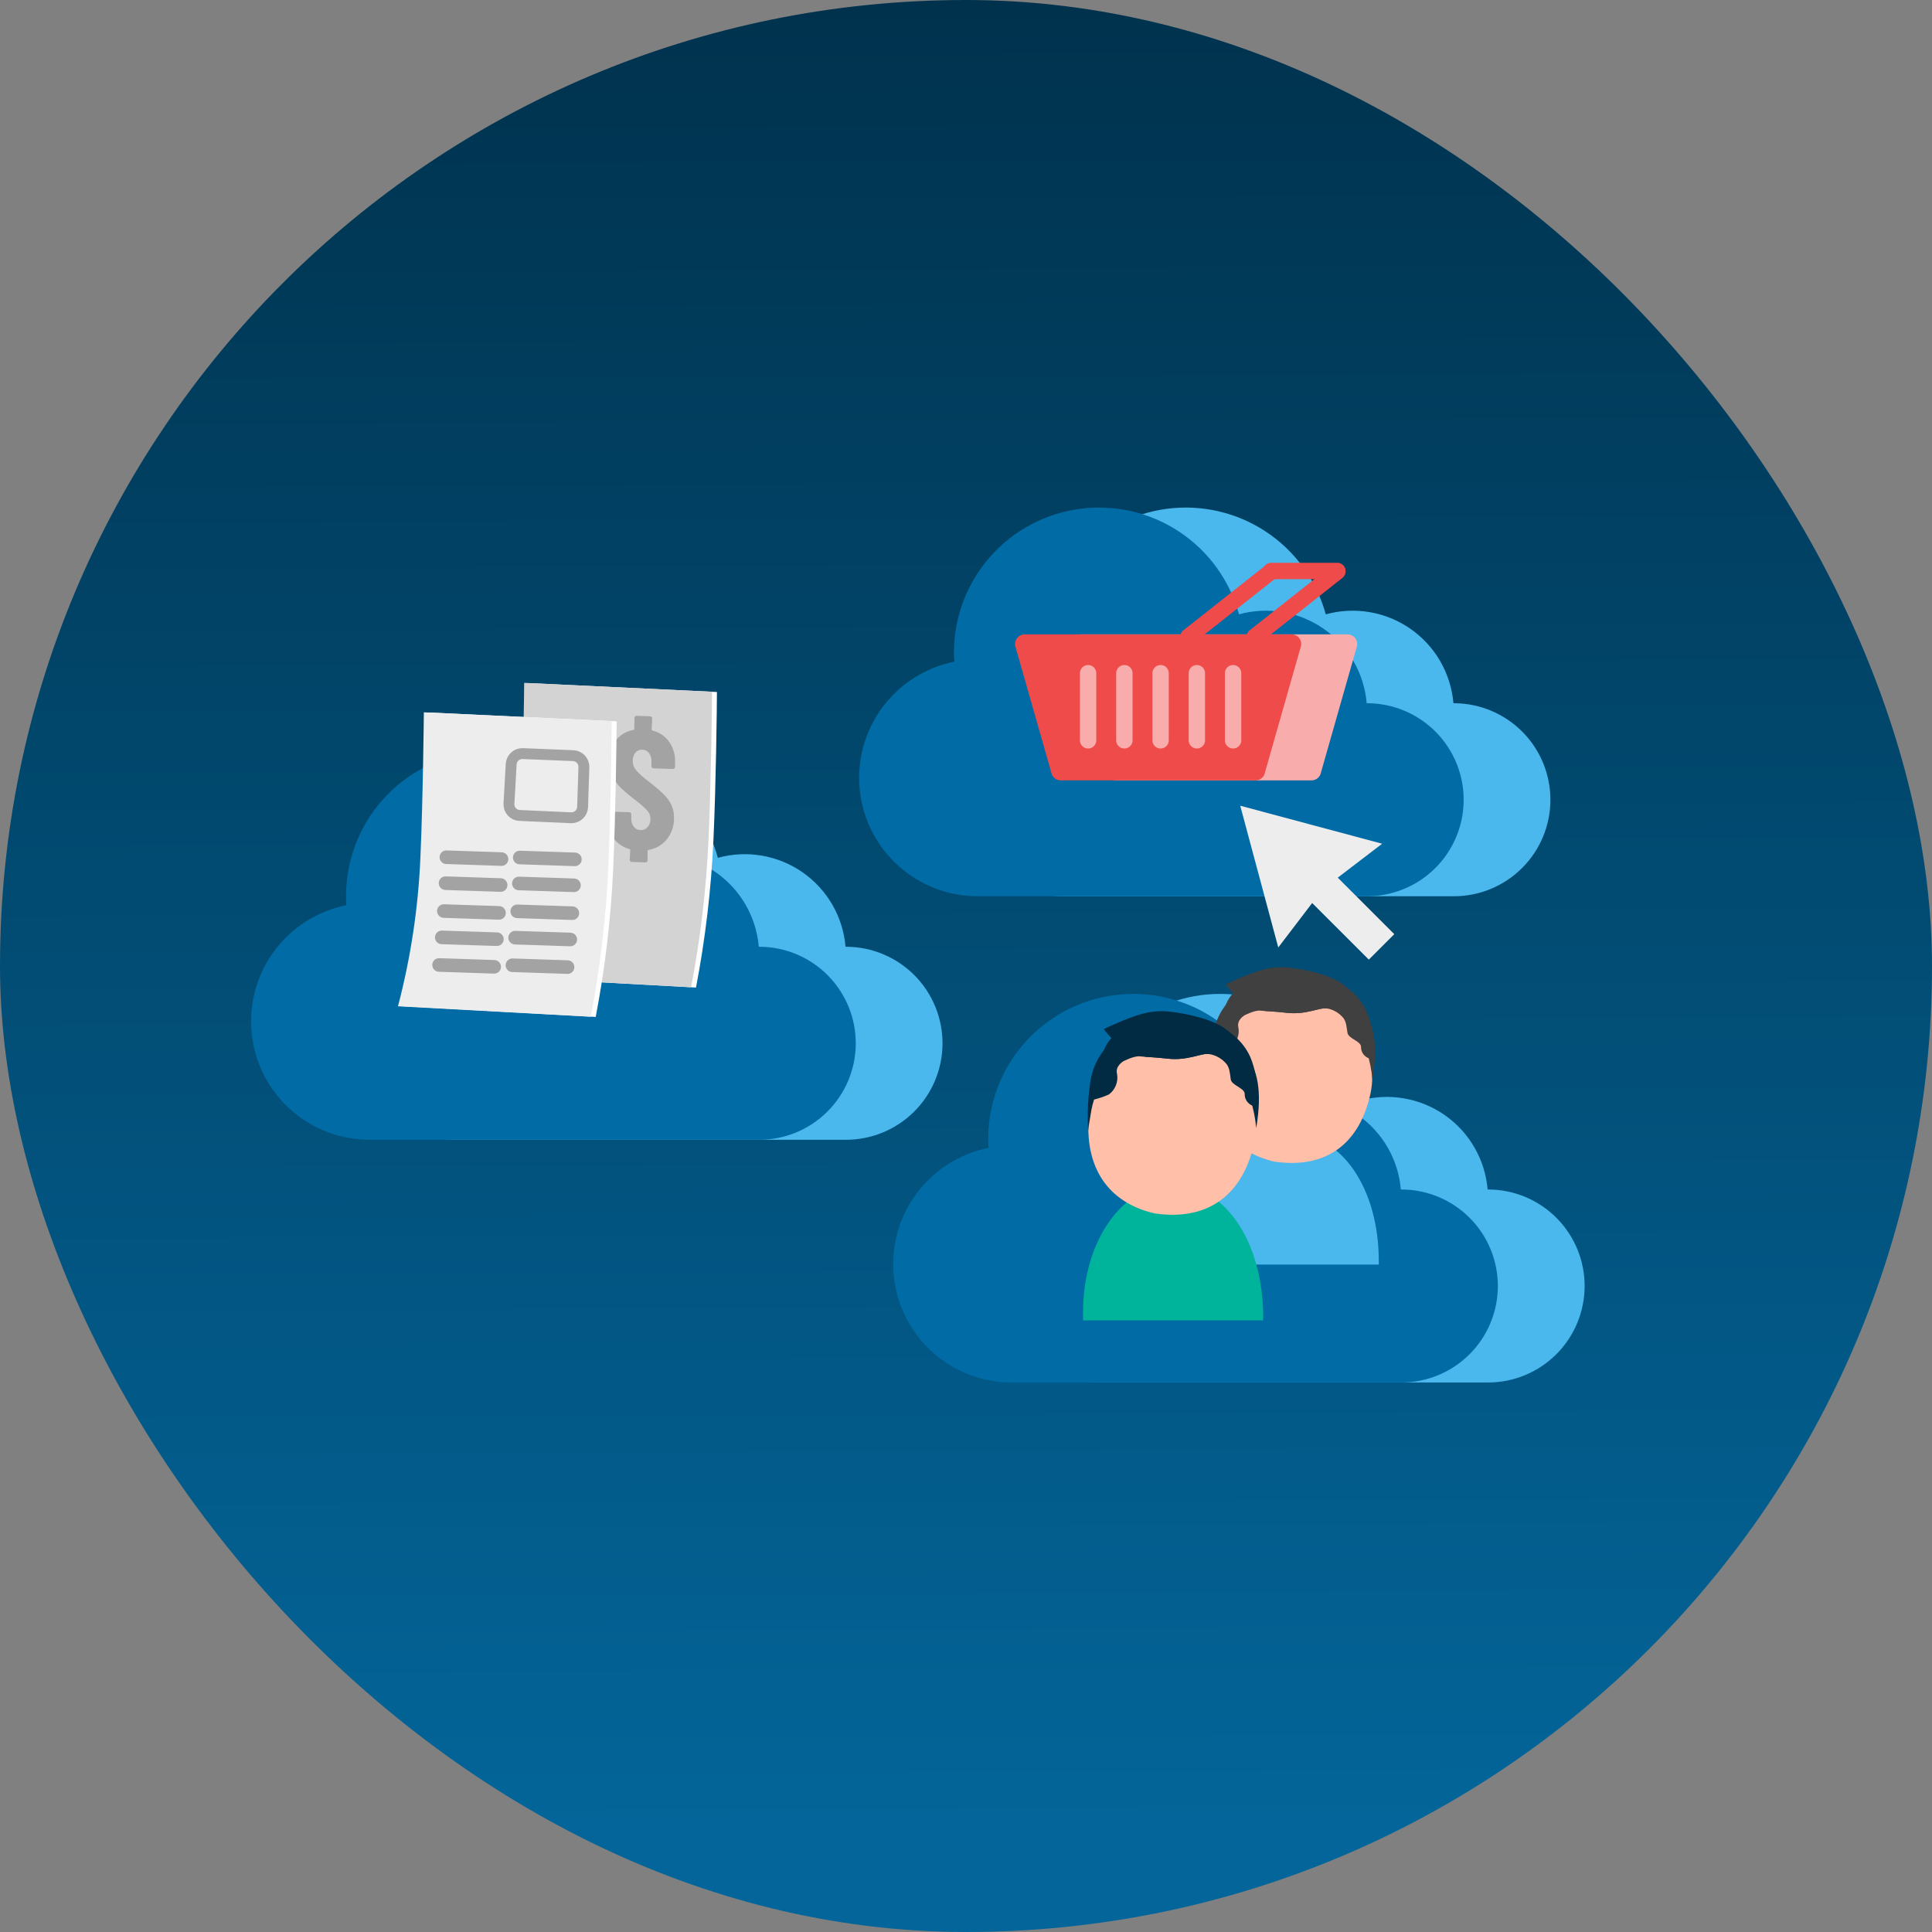 <?xml version="1.0" encoding="UTF-8"?>
<svg xmlns="http://www.w3.org/2000/svg" width="236" height="236" viewBox="0 0 236 236" fill="none">
  <rect x="0" y="0" width="236" height="236" fill="#808080" stroke="none"/>
  <rect y="0" width="236" height="236" rx="118" fill="url(#paint0_linear_1185_1860)"></rect>
  <path d="M189.388 97.762C189.406 94.635 188.18 91.629 185.981 89.406C183.781 87.181 180.787 85.921 177.657 85.902H177.542C177.389 84.096 176.84 82.345 175.934 80.774C175.027 79.204 173.785 77.852 172.297 76.815C170.808 75.778 169.109 75.082 167.32 74.776C165.531 74.469 163.697 74.561 161.947 75.043C160.819 70.914 158.232 67.334 154.665 64.963C151.098 62.593 146.792 61.594 142.544 62.15C138.297 62.707 134.394 64.781 131.56 67.99C128.725 71.199 127.15 75.325 127.125 79.605C127.125 80.03 127.125 80.426 127.167 80.83C123.635 81.54 120.495 83.54 118.36 86.44C116.225 89.339 115.248 92.93 115.621 96.51C115.993 100.09 117.688 103.403 120.375 105.801C123.061 108.2 126.546 109.512 130.149 109.481H177.589C180.706 109.481 183.697 108.249 185.908 106.053C188.119 103.857 189.37 100.876 189.388 97.762Z" fill="#4AB7ED"></path>
  <path d="M178.791 97.762C178.809 94.635 177.584 91.629 175.384 89.406C173.184 87.181 170.19 85.921 167.06 85.902H166.945C166.793 84.096 166.244 82.345 165.337 80.774C164.431 79.204 163.189 77.852 161.7 76.815C160.211 75.778 158.512 75.082 156.723 74.776C154.934 74.469 153.1 74.561 151.351 75.043C150.222 70.914 147.635 67.334 144.068 64.963C140.501 62.593 136.195 61.594 131.948 62.15C127.7 62.707 123.798 64.781 120.963 67.99C118.128 71.199 116.553 75.325 116.528 79.605C116.528 80.03 116.528 80.426 116.571 80.83C113.041 81.54 109.902 83.538 107.768 86.435C105.633 89.332 104.654 92.919 105.024 96.497C105.393 100.075 107.083 103.387 109.764 105.788C112.446 108.188 115.926 109.505 119.527 109.481H166.988C170.106 109.482 173.098 108.25 175.31 106.054C177.522 103.858 178.773 100.877 178.791 97.762Z" fill="#006BA5"></path>
  <path d="M160.197 95.328H136.415C136.132 95.328 135.858 95.226 135.644 95.041C135.429 94.855 135.289 94.599 135.248 94.319L130.839 78.843C130.814 78.675 130.825 78.503 130.873 78.34C130.92 78.177 131.002 78.026 131.114 77.897C131.225 77.769 131.363 77.666 131.517 77.595C131.672 77.525 131.84 77.489 132.011 77.49H164.61C164.779 77.49 164.947 77.526 165.102 77.597C165.256 77.667 165.394 77.77 165.505 77.899C165.616 78.027 165.698 78.178 165.746 78.341C165.793 78.504 165.805 78.675 165.781 78.843L161.372 94.319C161.33 94.6 161.188 94.857 160.972 95.042C160.757 95.228 160.481 95.329 160.197 95.328Z" fill="#F9ACAC"></path>
  <path d="M155.268 69.804L145.168 77.783" stroke="#EF4B4A" stroke-width="2" stroke-linecap="round" stroke-linejoin="round"></path>
  <path d="M163.363 69.804L153.264 77.783" stroke="#EF4B4A" stroke-width="2" stroke-linecap="round" stroke-linejoin="round"></path>
  <path d="M155.268 69.749H163.361" stroke="#EF4B4A" stroke-width="2" stroke-linecap="round" stroke-linejoin="round"></path>
  <path d="M153.363 95.328H129.573C129.289 95.328 129.015 95.226 128.801 95.041C128.587 94.855 128.446 94.599 128.405 94.319L123.997 78.843C123.972 78.675 123.984 78.504 124.032 78.341C124.08 78.178 124.162 78.027 124.273 77.899C124.384 77.77 124.521 77.667 124.676 77.597C124.83 77.526 124.998 77.49 125.168 77.49H157.767C157.937 77.489 158.105 77.525 158.26 77.595C158.415 77.666 158.553 77.769 158.664 77.897C158.775 78.026 158.857 78.177 158.905 78.34C158.952 78.503 158.964 78.675 158.938 78.843L154.53 94.319C154.489 94.599 154.348 94.855 154.134 95.041C153.92 95.226 153.646 95.328 153.363 95.328Z" fill="#EF4B4A"></path>
  <path d="M132.914 82.234V90.434" stroke="#F9ACAC" stroke-width="2" stroke-linecap="round" stroke-linejoin="round"></path>
  <path d="M137.346 82.234V90.434" stroke="#F9ACAC" stroke-width="2" stroke-linecap="round" stroke-linejoin="round"></path>
  <path d="M141.77 82.234V90.434" stroke="#F9ACAC" stroke-width="2" stroke-linecap="round" stroke-linejoin="round"></path>
  <path d="M146.199 82.234V90.434" stroke="#F9ACAC" stroke-width="2" stroke-linecap="round" stroke-linejoin="round"></path>
  <path d="M150.627 82.234V90.434" stroke="#F9ACAC" stroke-width="2" stroke-linecap="round" stroke-linejoin="round"></path>
  <path d="M151.498 98.421L156.145 115.736L161.589 108.6L168.835 103.064L151.498 98.421Z" fill="#EDEDED"></path>
  <path d="M160.983 104.786L157.871 107.895L167.205 117.219L170.317 114.111L160.983 104.786Z" fill="#EDEDED"></path>
  <path d="M193.568 157.159C193.577 155.611 193.281 154.076 192.697 152.641C192.112 151.207 191.251 149.903 190.161 148.801C189.072 147.7 187.776 146.824 186.348 146.223C184.919 145.622 183.386 145.308 181.837 145.299C181.797 145.297 181.757 145.297 181.717 145.299C181.565 143.492 181.017 141.741 180.11 140.17C179.204 138.599 177.962 137.246 176.474 136.209C174.985 135.172 173.285 134.475 171.496 134.169C169.707 133.862 167.872 133.953 166.123 134.435C164.991 130.31 162.403 126.733 158.837 124.366C155.27 121.999 150.967 121.002 146.722 121.559C142.476 122.115 138.576 124.188 135.742 127.395C132.908 130.601 131.332 134.724 131.304 139.001C131.304 139.427 131.304 139.818 131.343 140.223C127.848 140.972 124.754 142.985 122.654 145.874C120.553 148.763 119.595 152.325 119.961 155.876C120.328 159.428 121.995 162.719 124.642 165.119C127.289 167.518 130.729 168.857 134.303 168.878H181.764C184.882 168.879 187.874 167.647 190.086 165.451C192.298 163.255 193.55 160.274 193.568 157.159Z" fill="#4AB7ED"></path>
  <path d="M182.967 157.159C182.977 155.61 182.681 154.075 182.096 152.641C181.512 151.206 180.65 149.901 179.56 148.8C178.47 147.698 177.174 146.822 175.745 146.222C174.316 145.621 172.782 145.308 171.232 145.299C171.194 145.297 171.155 145.297 171.117 145.299C170.965 143.493 170.417 141.743 169.511 140.172C168.605 138.602 167.364 137.25 165.876 136.213C164.388 135.176 162.69 134.479 160.902 134.172C159.114 133.865 157.28 133.955 155.531 134.435C154.4 130.31 151.812 126.733 148.245 124.366C144.679 121.999 140.375 121.002 136.13 121.559C131.885 122.115 127.985 124.188 125.151 127.395C122.317 130.601 120.74 134.724 120.713 139.001C120.713 139.427 120.713 139.818 120.751 140.223C117.216 140.928 114.071 142.925 111.932 145.824C109.792 148.722 108.812 152.313 109.182 155.896C109.552 159.478 111.246 162.794 113.933 165.194C116.62 167.595 120.107 168.909 123.712 168.878H171.164C174.282 168.879 177.274 167.647 179.486 165.451C181.698 163.255 182.949 160.274 182.967 157.159Z" fill="#006BA5"></path>
  <path d="M168.423 154.469V154.423C168.423 154.448 168.449 154.12 168.423 154.146C168.457 145.12 163.806 138.516 157.864 138.516C151.921 138.516 147.266 145.121 147.266 153.559V154.469H168.423Z" fill="#4AB7ED"></path>
  <path d="M155.705 141.899C161.49 142.75 165.813 140.197 167.317 133.98C167.641 132.714 167.708 131.395 167.515 130.102C167.322 128.81 166.872 127.568 166.193 126.451C165.513 125.334 164.617 124.364 163.557 123.598C162.497 122.832 161.295 122.284 160.02 121.989C154.708 120.759 148.621 124.321 148.016 129.903C147.284 136.665 150.393 140.674 155.684 141.899" fill="#FFBFA9"></path>
  <path d="M148.185 130.235C149.075 124.014 155.171 120.725 160.538 121.955C164.968 122.972 167.247 127.401 167.647 131.874C169.13 123.125 165.253 121.376 160.069 120.184C154.728 118.959 149.42 120.55 148.228 126.04C147.893 128.055 147.786 130.102 147.908 132.142C147.942 131.533 148.091 130.908 148.185 130.235Z" fill="#404040"></path>
  <path d="M162.098 123.18C161.208 123.027 159.594 123.98 157.242 123.725C155.458 123.529 154.793 123.538 153.933 123.452C153.264 123.384 152.033 124.018 152.033 124.018C152.033 124.018 151.028 124.58 151.275 125.512C151.359 125.965 151.314 126.433 151.143 126.862C150.973 127.29 150.685 127.662 150.312 127.933C149.739 128.186 149.144 128.388 148.536 128.538C148.504 128.023 148.504 127.507 148.536 126.993C148.595 126.448 149.32 124.716 149.469 123.725C150.321 118.227 159.815 118.227 162.094 119.278C164.497 120.384 166 121.533 166.925 123.533C167.559 125.04 167.797 126.684 167.615 128.308C167.534 128.708 167.772 129.487 167.189 129.261C166.906 129.157 166.664 128.966 166.496 128.716C166.329 128.467 166.244 128.17 166.256 127.869C166.23 127.163 164.714 126.878 164.599 126.167C164.484 125.457 164.458 124.827 164.1 124.359C163.593 123.742 162.884 123.324 162.098 123.18Z" fill="#404040"></path>
  <path d="M157.426 118.197C155.104 117.955 153.285 118.601 149.729 120.24C149.89 120.538 150.755 121.418 150.925 121.682C151.777 123.001 154.031 122.499 154.563 123.503C155.198 123.546 155.905 123.58 157.247 123.725C159.598 123.98 161.212 123.031 162.103 123.18L162.231 123.206C162.32 123.167 162.401 123.125 162.499 123.091C167.947 121.227 162.503 118.733 157.426 118.197Z" fill="#404040"></path>
  <path d="M154.277 161.291V161.244C154.277 161.269 154.303 160.929 154.298 160.955C154.332 151.572 149.493 144.699 143.313 144.699C137.132 144.699 132.293 151.572 132.293 160.346V161.291H154.277Z" fill="#00B39B"></path>
  <path d="M141.05 148.223C147.06 149.112 151.554 146.452 153.122 139.984C153.458 138.667 153.528 137.296 153.327 135.952C153.127 134.607 152.659 133.317 151.953 132.155C151.246 130.993 150.315 129.984 149.213 129.187C148.111 128.39 146.86 127.82 145.535 127.512C139.998 126.235 133.681 129.937 133.05 135.746C132.288 142.78 135.521 146.946 141.05 148.223Z" fill="#FFBFA9"></path>
  <path d="M133.233 136.091C134.158 129.623 140.5 126.201 146.055 127.478C150.664 128.538 153.032 133.142 153.45 137.793C154.992 128.699 150.962 126.878 145.569 125.64C140.01 124.363 134.494 126.018 133.255 131.729C132.906 133.825 132.794 135.953 132.922 138.074C132.978 137.44 133.135 136.793 133.233 136.091Z" fill="#002B42"></path>
  <path d="M147.704 128.755C146.78 128.597 145.097 129.606 142.656 129.32C140.799 129.116 140.1 129.129 139.214 129.035C138.516 128.963 137.238 129.627 137.238 129.627C137.238 129.627 136.19 130.21 136.45 131.18C136.536 131.651 136.487 132.136 136.31 132.581C136.133 133.026 135.835 133.412 135.449 133.695C134.853 133.96 134.234 134.171 133.6 134.325C133.568 133.789 133.568 133.252 133.6 132.716C133.664 132.15 134.414 130.35 134.571 129.312C135.423 123.597 145.331 123.593 147.7 124.686C150.196 125.835 151.763 127.035 152.726 129.108C153.382 130.676 153.629 132.385 153.442 134.074C153.356 134.499 153.608 135.299 153.016 135.065C152.721 134.958 152.468 134.76 152.294 134.5C152.119 134.24 152.032 133.931 152.044 133.618C152.019 132.882 150.439 132.584 150.341 131.844C150.243 131.104 150.192 130.452 149.821 129.967C149.283 129.324 148.532 128.894 147.704 128.755Z" fill="#002B42"></path>
  <path d="M142.838 123.571C140.423 123.316 138.531 123.997 134.834 125.699C135 126.005 135.899 126.92 136.078 127.193C136.964 128.567 139.311 128.044 139.865 129.091C140.521 129.137 141.262 129.167 142.655 129.32C145.095 129.584 146.778 128.597 147.702 128.754L147.839 128.78C147.928 128.742 148.013 128.695 148.116 128.661C153.781 126.725 148.116 124.133 142.838 123.571Z" fill="#002B42"></path>
  <path d="M115.131 127.509C115.14 125.961 114.844 124.426 114.26 122.992C113.675 121.558 112.814 120.253 111.724 119.151C110.635 118.05 109.339 117.174 107.911 116.573C106.482 115.972 104.949 115.658 103.4 115.649H103.285C103.133 113.842 102.584 112.091 101.678 110.52C100.771 108.949 99.53 107.597 98.041 106.559C96.552 105.522 94.853 104.826 93.064 104.519C91.275 104.212 89.44 104.303 87.69 104.785C86.558 100.66 83.97 97.084 80.404 94.716C76.838 92.35 72.534 91.352 68.289 91.909C64.043 92.466 60.143 94.539 57.309 97.745C54.475 100.951 52.899 105.074 52.872 109.352C52.872 109.777 52.872 110.169 52.914 110.573C49.377 111.278 46.231 113.277 44.091 116.178C41.952 119.079 40.972 122.673 41.345 126.257C41.718 129.841 43.416 133.157 46.108 135.556C48.799 137.955 52.289 139.264 55.896 139.228H103.331C106.449 139.229 109.441 137.997 111.652 135.801C113.863 133.605 115.114 130.624 115.131 127.509Z" fill="#4AB7ED"></path>
  <path d="M104.534 127.509C104.544 125.961 104.248 124.426 103.663 122.992C103.079 121.558 102.217 120.253 101.128 119.151C100.038 118.05 98.743 117.174 97.314 116.573C95.886 115.972 94.353 115.658 92.803 115.649H92.688C92.536 113.842 91.987 112.091 91.081 110.52C90.175 108.949 88.933 107.597 87.444 106.559C85.955 105.522 84.256 104.825 82.467 104.519C80.678 104.212 78.843 104.303 77.093 104.785C75.965 100.657 73.377 97.076 69.81 94.706C66.243 92.335 61.936 91.337 57.688 91.894C53.44 92.451 49.538 94.526 46.704 97.735C43.869 100.945 42.294 105.072 42.271 109.352C42.271 109.777 42.271 110.169 42.313 110.573C38.779 111.278 35.635 113.275 33.495 116.173C31.356 119.071 30.375 122.662 30.744 126.244C31.114 129.826 32.807 133.141 35.493 135.542C38.179 137.943 41.665 139.258 45.27 139.228H92.731C95.849 139.229 98.841 137.997 101.053 135.801C103.264 133.605 104.516 130.624 104.534 127.509Z" fill="#006BA5"></path>
  <path d="M85.019 120.632C86.159 114.688 86.871 108.67 87.149 102.624C87.46 95.815 87.575 86.262 87.575 84.53L64.628 83.445C64.628 83.445 64.53 94.028 64.202 101.339C63.938 107.421 63.027 113.458 61.484 119.347L85.019 120.632Z" fill="white"></path>
  <path d="M84.42 120.598C85.559 114.654 86.271 108.636 86.549 102.59C86.86 95.781 86.975 86.232 86.975 84.496L64.029 83.411C64.029 83.411 63.931 93.994 63.603 101.283C63.336 107.366 62.424 113.402 60.881 119.292L84.42 120.598Z" fill="#D3D3D3"></path>
  <path d="M81.414 102.577C80.853 103.242 80.071 103.683 79.211 103.82C79.143 103.845 79.105 103.883 79.105 103.939V105.101C79.104 105.134 79.096 105.166 79.082 105.196C79.069 105.226 79.049 105.253 79.024 105.275C79.001 105.299 78.973 105.317 78.942 105.329C78.911 105.341 78.878 105.345 78.845 105.343L77.167 105.288C77.134 105.287 77.101 105.279 77.071 105.265C77.041 105.251 77.014 105.232 76.992 105.207C76.969 105.183 76.952 105.155 76.94 105.124C76.928 105.094 76.923 105.061 76.924 105.028L76.984 103.828C76.987 103.804 76.981 103.779 76.967 103.759C76.953 103.739 76.931 103.726 76.907 103.722C76.094 103.506 75.382 103.014 74.893 102.331C74.404 101.647 74.169 100.815 74.228 99.977V99.377C74.229 99.344 74.237 99.312 74.251 99.282C74.265 99.252 74.284 99.225 74.309 99.203C74.332 99.179 74.36 99.162 74.391 99.151C74.422 99.139 74.455 99.135 74.487 99.139L76.873 99.215C76.906 99.217 76.938 99.225 76.968 99.239C76.998 99.252 77.025 99.272 77.047 99.296C77.093 99.345 77.117 99.409 77.116 99.475V99.93C77.085 100.304 77.191 100.675 77.414 100.977C77.508 101.107 77.63 101.212 77.772 101.286C77.914 101.36 78.072 101.4 78.232 101.403C78.391 101.414 78.55 101.388 78.698 101.329C78.845 101.269 78.977 101.176 79.084 101.058C79.323 100.795 79.454 100.452 79.45 100.096C79.469 99.7 79.333 99.313 79.071 99.015C78.586 98.513 78.058 98.053 77.495 97.641C76.925 97.21 76.379 96.748 75.859 96.258C75.426 95.835 75.07 95.339 74.807 94.794C74.512 94.175 74.377 93.492 74.415 92.807C74.417 91.927 74.717 91.073 75.267 90.386C75.807 89.734 76.562 89.296 77.397 89.151C77.424 89.145 77.448 89.129 77.463 89.106C77.479 89.084 77.486 89.056 77.482 89.028L77.507 87.679C77.511 87.613 77.54 87.55 77.588 87.505C77.612 87.482 77.641 87.465 77.671 87.454C77.702 87.443 77.735 87.439 77.767 87.441L79.424 87.496C79.457 87.496 79.49 87.503 79.52 87.516C79.55 87.529 79.577 87.549 79.599 87.573C79.644 87.621 79.668 87.685 79.667 87.752L79.599 89.1C79.595 89.128 79.601 89.156 79.615 89.179C79.63 89.203 79.653 89.22 79.68 89.228C80.523 89.433 81.264 89.936 81.763 90.645C82.271 91.396 82.515 92.294 82.457 93.198V93.696C82.456 93.729 82.448 93.76 82.434 93.79C82.42 93.819 82.401 93.845 82.376 93.866C82.353 93.89 82.325 93.909 82.294 93.92C82.263 93.932 82.23 93.937 82.197 93.934L79.812 93.854C79.779 93.854 79.746 93.847 79.716 93.834C79.686 93.821 79.659 93.802 79.637 93.777C79.615 93.753 79.597 93.725 79.587 93.695C79.576 93.664 79.571 93.631 79.573 93.598V93.037C79.603 92.669 79.502 92.303 79.288 92.003C79.192 91.873 79.066 91.767 78.922 91.693C78.778 91.62 78.619 91.58 78.457 91.577C78.304 91.567 78.15 91.593 78.008 91.651C77.865 91.709 77.738 91.799 77.635 91.913C77.405 92.194 77.283 92.547 77.29 92.909C77.275 93.31 77.402 93.703 77.648 94.02C78.101 94.532 78.608 94.994 79.16 95.398C80.012 96.062 80.643 96.598 81.052 97.007C81.455 97.39 81.784 97.845 82.023 98.347C82.259 98.89 82.364 99.48 82.329 100.071C82.321 100.986 81.998 101.871 81.414 102.577Z" fill="#A3A3A3"></path>
  <path d="M72.769 124.22C73.909 118.274 74.621 112.254 74.899 106.207C75.21 99.398 75.325 89.849 75.325 88.113L52.378 87.032C52.378 87.032 52.28 97.611 51.952 104.905C51.685 110.988 50.773 117.026 49.23 122.917L72.769 124.22Z" fill="white"></path>
  <path d="M72.165 124.198C73.305 118.253 74.017 112.233 74.295 106.186C74.601 99.377 74.721 89.828 74.721 88.092L51.774 87.011C51.774 87.011 51.676 97.59 51.348 104.883C51.078 110.976 50.162 117.023 48.613 122.922L72.165 124.198Z" fill="#EDEDED"></path>
  <path d="M69.743 99.892L63.477 99.611C63.298 99.605 63.122 99.563 62.959 99.488C62.796 99.413 62.649 99.306 62.528 99.175C62.406 99.043 62.312 98.888 62.25 98.72C62.189 98.552 62.161 98.373 62.169 98.194L62.442 93.36C62.457 92.998 62.616 92.658 62.883 92.413C63.15 92.168 63.503 92.039 63.865 92.054L70.016 92.305C70.378 92.32 70.719 92.478 70.964 92.745C71.209 93.011 71.338 93.364 71.323 93.726L71.166 98.586C71.15 98.947 70.992 99.288 70.725 99.533C70.458 99.778 70.105 99.907 69.743 99.892Z" stroke="#A3A3A3" stroke-width="1.33" stroke-miterlimit="10" stroke-linecap="round"></path>
  <path d="M61.262 104.939L54.527 104.713" stroke="#A3A3A3" stroke-width="1.66" stroke-miterlimit="10" stroke-linecap="round"></path>
  <path d="M61.154 108.109L54.424 107.883" stroke="#A3A3A3" stroke-width="1.66" stroke-miterlimit="10" stroke-linecap="round"></path>
  <path d="M60.953 111.513L54.219 111.288" stroke="#A3A3A3" stroke-width="1.66" stroke-miterlimit="10" stroke-linecap="round"></path>
  <path d="M60.697 114.726L53.963 114.505" stroke="#A3A3A3" stroke-width="1.66" stroke-miterlimit="10" stroke-linecap="round"></path>
  <path d="M60.367 118.1L53.633 117.875" stroke="#A3A3A3" stroke-width="1.66" stroke-miterlimit="10" stroke-linecap="round"></path>
  <path d="M70.223 104.973L63.488 104.747" stroke="#A3A3A3" stroke-width="1.66" stroke-miterlimit="10" stroke-linecap="round"></path>
  <path d="M70.113 108.143L63.379 107.917" stroke="#A3A3A3" stroke-width="1.66" stroke-miterlimit="10" stroke-linecap="round"></path>
  <path d="M69.914 111.547L63.18 111.322" stroke="#A3A3A3" stroke-width="1.66" stroke-miterlimit="10" stroke-linecap="round"></path>
  <path d="M69.66 114.76L62.926 114.539" stroke="#A3A3A3" stroke-width="1.66" stroke-miterlimit="10" stroke-linecap="round"></path>
  <path d="M69.328 118.134L62.594 117.909" stroke="#A3A3A3" stroke-width="1.66" stroke-miterlimit="10" stroke-linecap="round"></path>
  <defs>
    <linearGradient id="paint0_linear_1185_1860" x1="120.668" y1="0" x2="121.69" y2="236.001" gradientUnits="userSpaceOnUse">
      <stop stop-color="#00324D"></stop>
      <stop offset="0.945" stop-color="#036599"></stop>
    </linearGradient>
  </defs>
</svg>
